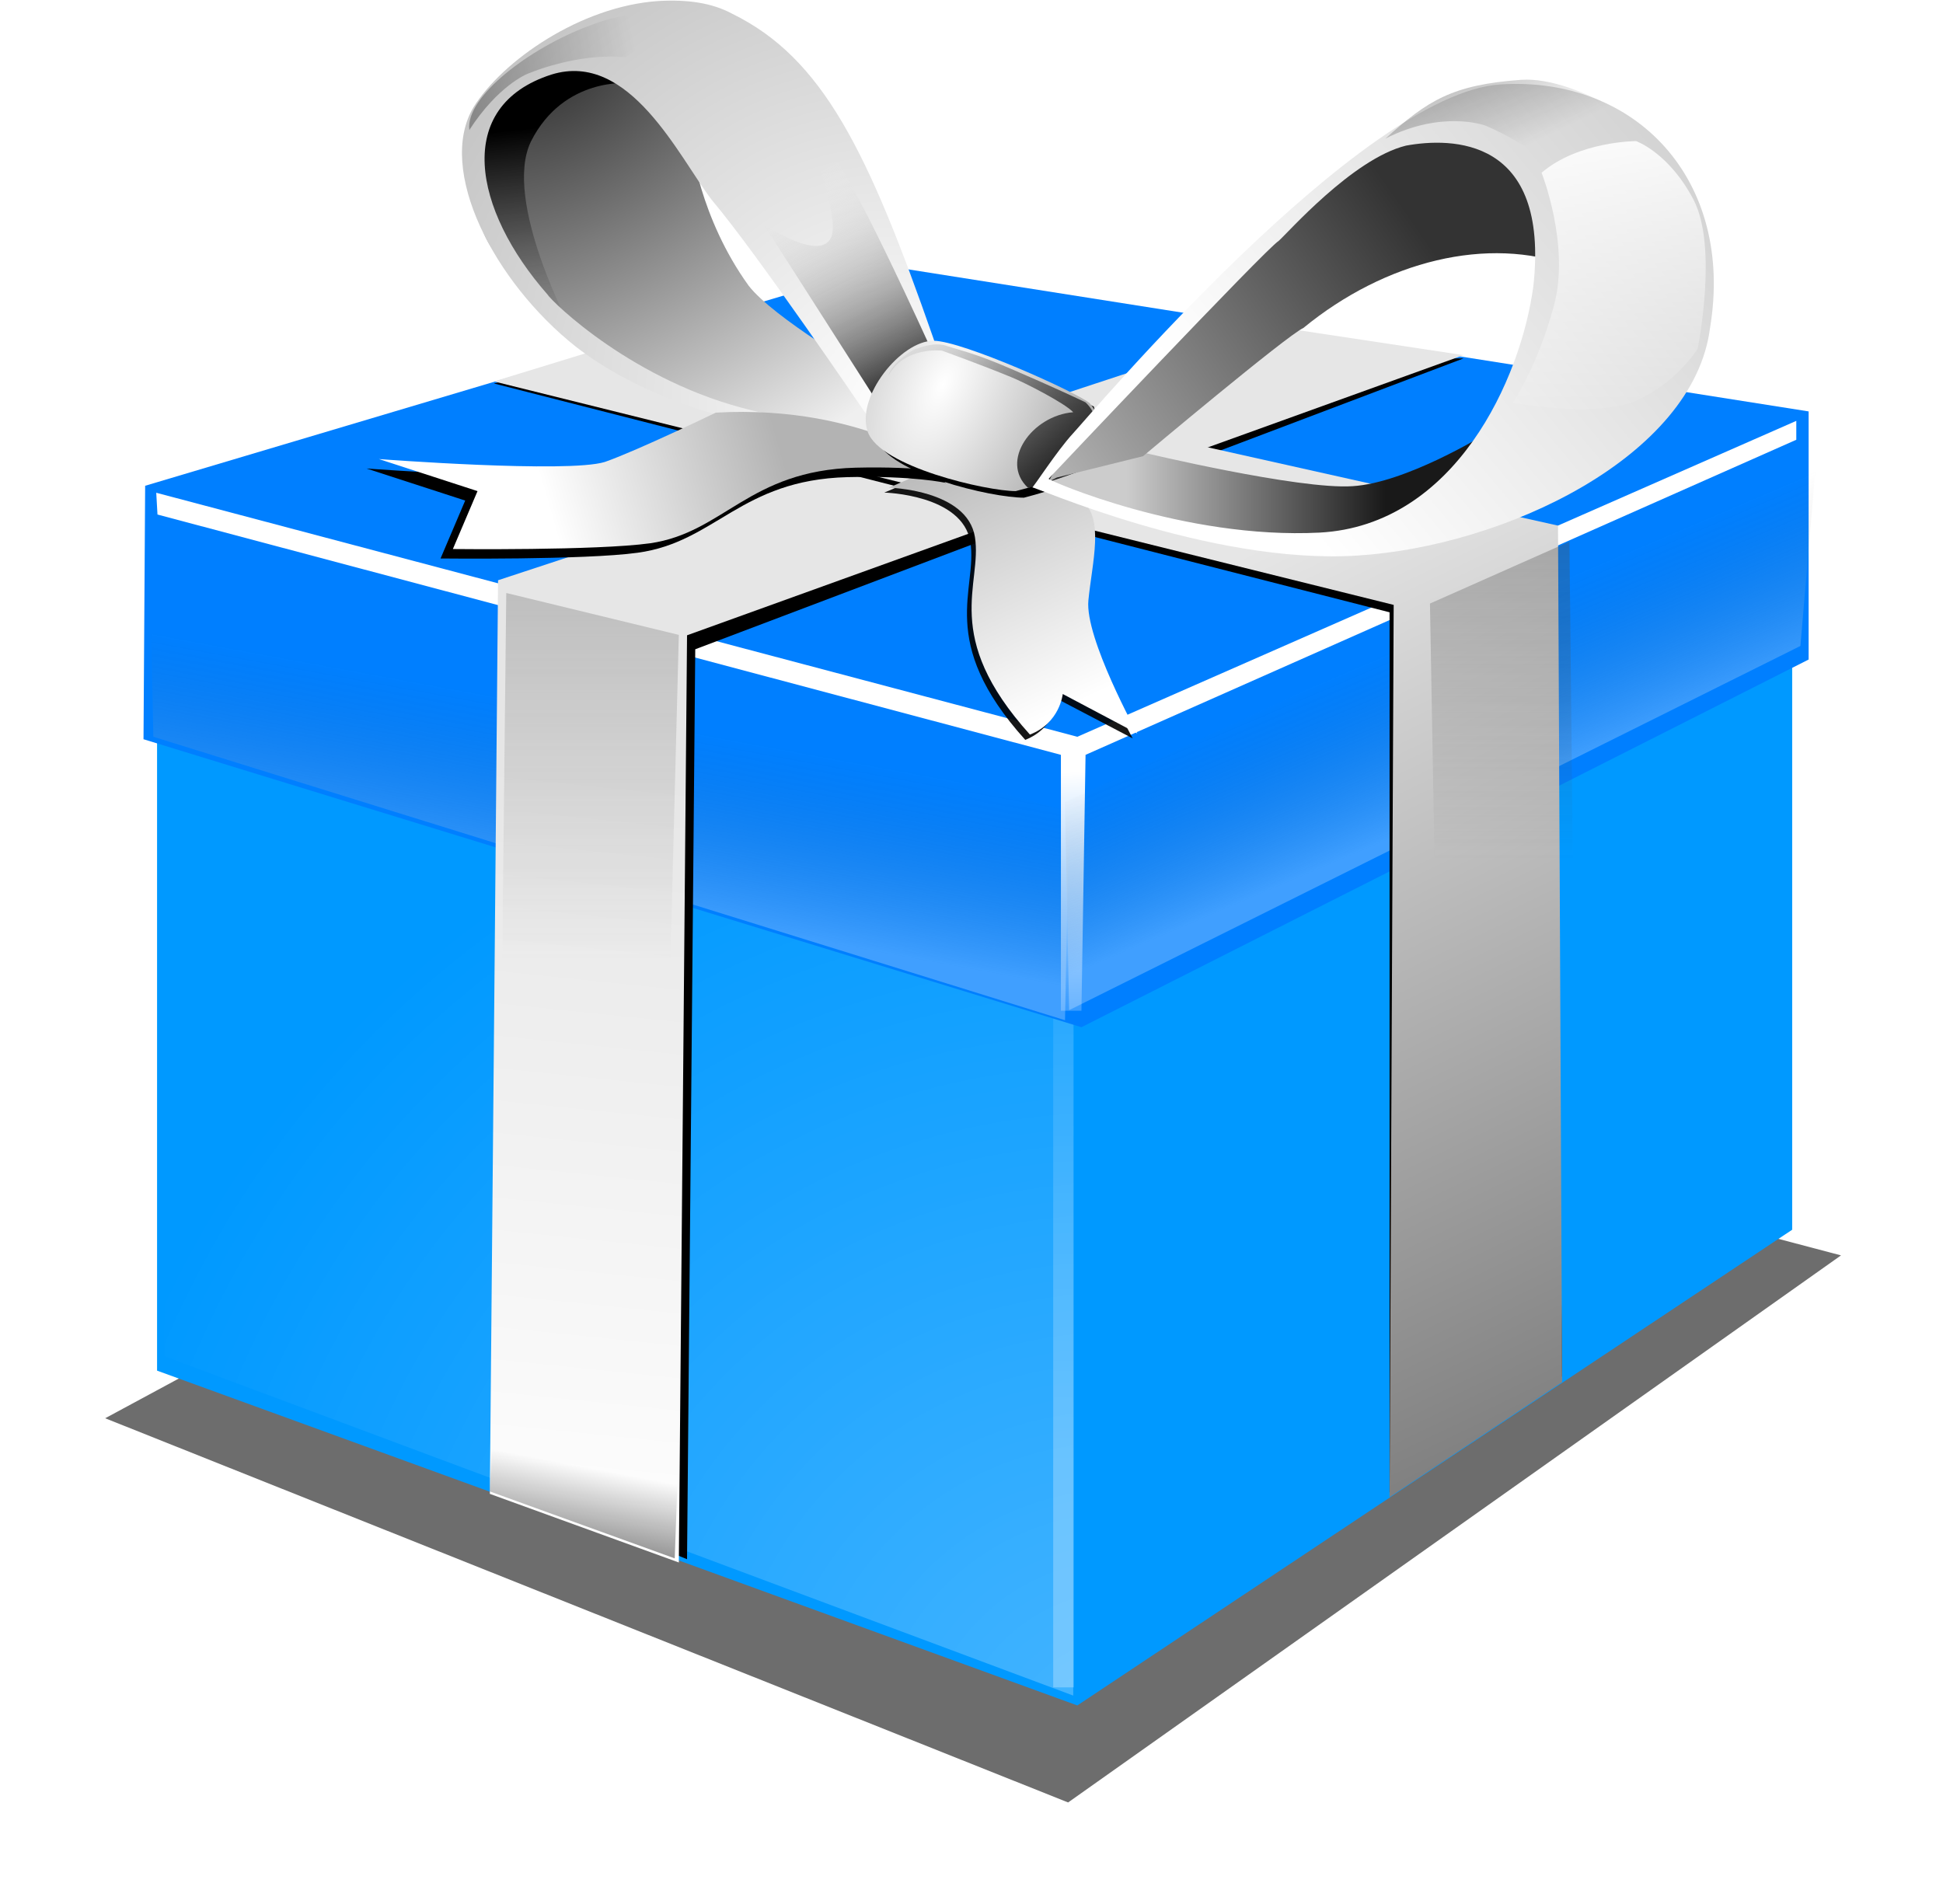 <?xml version="1.0" encoding="UTF-8" standalone="no"?>
<!-- Created with Inkscape (http://www.inkscape.org/) -->
<svg
    xmlns:inkscape="http://www.inkscape.org/namespaces/inkscape"
    xmlns:rdf="http://www.w3.org/1999/02/22-rdf-syntax-ns#"
    xmlns="http://www.w3.org/2000/svg"
    xmlns:sodipodi="http://sodipodi.sourceforge.net/DTD/sodipodi-0.dtd"
    xmlns:cc="http://creativecommons.org/ns#"
    xmlns:xlink="http://www.w3.org/1999/xlink"
    xmlns:dc="http://purl.org/dc/elements/1.1/"
    id="svg5520"
    sodipodi:docname="_svgclean2.svg"
    viewBox="0 0 748.04 733.17"
    sodipodi:version="0.32"
    version="1.1"
    inkscape:output_extension="org.inkscape.output.svg.inkscape"
    inkscape:version="0.48.3.1 r9886"
  >
  <defs
      id="defs5522"
    >
    <filter
        id="filter5389"
        inkscape:collect="always"
        color-interpolation-filters="sRGB"
      >
      <feGaussianBlur
          id="feGaussianBlur5391"
          stdDeviation="0.08"
          inkscape:collect="always"
      />
    </filter
    >
    <linearGradient
        id="linearGradient3217"
        y2="171.9"
        gradientUnits="userSpaceOnUse"
        x2="1032.4"
        y1="164.11"
        x1="1031.8"
        inkscape:collect="always"
      >
      <stop
          id="stop5295"
          style="stop-color:#ffffff"
          offset="0"
      />
      <stop
          id="stop5297"
          style="stop-color:#ffffff;stop-opacity:0"
          offset="1"
      />
    </linearGradient
    >
    <linearGradient
        id="linearGradient3215"
        y2="163.86"
        xlink:href="#linearGradient5119"
        gradientUnits="userSpaceOnUse"
        x2="1008.2"
        gradientTransform="translate(22.425 .718)"
        y1="161.72"
        x1="1006.5"
        inkscape:collect="always"
    />
    <filter
        id="filter5115"
        inkscape:collect="always"
        color-interpolation-filters="sRGB"
      >
      <feGaussianBlur
          id="feGaussianBlur5117"
          stdDeviation="0.07"
          inkscape:collect="always"
      />
    </filter
    >
    <linearGradient
        id="linearGradient5119"
        inkscape:collect="always"
      >
      <stop
          id="stop5121"
          style="stop-color:#000000"
          offset="0"
      />
      <stop
          id="stop5123"
          style="stop-color:#000000;stop-opacity:0"
          offset="1"
      />
    </linearGradient
    >
    <linearGradient
        id="linearGradient3213"
        y2="162.04"
        xlink:href="#linearGradient5119"
        gradientUnits="userSpaceOnUse"
        x2="1008.6"
        y1="162.97"
        x1="1004.5"
        inkscape:collect="always"
    />
    <linearGradient
        id="linearGradient3211"
        y2="174.4"
        gradientUnits="userSpaceOnUse"
        x2="1025.1"
        y1="164.83"
        x1="1036.5"
        inkscape:collect="always"
      >
      <stop
          id="stop4809"
          style="stop-color:#cccccc"
          offset="0"
      />
      <stop
          id="stop4811"
          style="stop-color:#ffffff"
          offset="1"
      />
    </linearGradient
    >
    <linearGradient
        id="linearGradient3209"
        y2="174.3"
        gradientUnits="userSpaceOnUse"
        x2="1017.1"
        y1="166.91"
        x1="1027.7"
        inkscape:collect="always"
      >
      <stop
          id="stop4817"
          style="stop-color:#333333"
          offset="0"
      />
      <stop
          id="stop4819"
          style="stop-color:#cccccc"
          offset="1"
      />
    </linearGradient
    >
    <filter
        id="filter5073"
        inkscape:collect="always"
        color-interpolation-filters="sRGB"
      >
      <feGaussianBlur
          id="feGaussianBlur5075"
          stdDeviation="0.053"
          inkscape:collect="always"
      />
    </filter
    >
    <linearGradient
        id="linearGradient3207"
        y2="169.45"
        gradientUnits="userSpaceOnUse"
        x2="1015.7"
        y1="174.22"
        x1="1019.5"
        inkscape:collect="always"
      >
      <stop
          id="stop4951"
          style="stop-color:#000000"
          offset="0"
      />
      <stop
          id="stop4953"
          style="stop-color:#000000;stop-opacity:0"
          offset="1"
      />
    </linearGradient
    >
    <linearGradient
        id="linearGradient3205"
        y2="173.07"
        gradientUnits="userSpaceOnUse"
        x2="1027"
        y1="173.07"
        x1="1020.7"
        inkscape:collect="always"
      >
      <stop
          id="stop5399"
          style="stop-color:#cccccc"
          offset="0"
      />
      <stop
          id="stop5401"
          style="stop-color:#191919"
          offset="1"
      />
    </linearGradient
    >
    <radialGradient
        id="radialGradient3203"
        gradientUnits="userSpaceOnUse"
        cy="205.93"
        cx="999.93"
        gradientTransform="matrix(3.54,1.639,-3.248,7.016,-1854.7,-2912.8)"
        r="2.865"
        inkscape:collect="always"
      >
      <stop
          id="stop4803"
          style="stop-color:#ffffff"
          offset="0"
      />
      <stop
          id="stop4805"
          style="stop-color:#000000"
          offset="1"
      />
    </radialGradient
    >
    <filter
        id="filter4943"
        inkscape:collect="always"
        color-interpolation-filters="sRGB"
      >
      <feGaussianBlur
          id="feGaussianBlur4945"
          stdDeviation="0.105"
          inkscape:collect="always"
      />
    </filter
    >
    <linearGradient
        id="linearGradient3201"
        y2="165.69"
        gradientUnits="userSpaceOnUse"
        x2="1013"
        y1="170.63"
        x1="1015.5"
        inkscape:collect="always"
      >
      <stop
          id="stop4893"
          style="stop-color:#333333"
          offset="0"
      />
      <stop
          id="stop4895"
          style="stop-color:#ffffff;stop-opacity:0"
          offset="1"
      />
    </linearGradient
    >
    <filter
        id="filter4875"
        inkscape:collect="always"
        color-interpolation-filters="sRGB"
      >
      <feGaussianBlur
          id="feGaussianBlur4877"
          stdDeviation="0.084"
          inkscape:collect="always"
      />
    </filter
    >
    <linearGradient
        id="linearGradient3199"
        y2="174.09"
        gradientUnits="userSpaceOnUse"
        x2="1006.7"
        y1="172.48"
        x1="1012.3"
        inkscape:collect="always"
      >
      <stop
          id="stop2957"
          style="stop-color:#b3b3b3"
          offset="0"
      />
      <stop
          id="stop2959"
          style="stop-color:#ffffff"
          offset="1"
      />
    </linearGradient
    >
    <radialGradient
        id="radialGradient3197"
        gradientUnits="userSpaceOnUse"
        cy="209.14"
        cx="990.44"
        gradientTransform="matrix(-1.821,-2.225,2.135,-1.747,2372.2,2740.6)"
        r="5.838"
        inkscape:collect="always"
      >
      <stop
          id="stop4206"
          style="stop-color:#ffffff"
          offset="0"
      />
      <stop
          id="stop4208"
          style="stop-color:#b3b3b3"
          offset="1"
      />
    </radialGradient
    >
    <filter
        id="filter5203"
        inkscape:collect="always"
        color-interpolation-filters="sRGB"
      >
      <feGaussianBlur
          id="feGaussianBlur5205"
          stdDeviation="0.149"
          inkscape:collect="always"
      />
    </filter
    >
    <linearGradient
        id="linearGradient3195"
        y2="164.62"
        gradientUnits="userSpaceOnUse"
        x2="1006.1"
        y1="170.13"
        x1="1006.7"
        inkscape:collect="always"
      >
      <stop
          id="stop5135"
          style="stop-color:#7f7f7f;stop-opacity:0"
          offset="0"
      />
      <stop
          id="stop5137"
          style="stop-color:#000000"
          offset="1"
      />
    </linearGradient
    >
    <filter
        id="filter4358"
        height="1.201"
        width="1.048"
        color-interpolation-filters="sRGB"
        y="-.1"
        x="-.024"
        inkscape:collect="always"
      >
      <feGaussianBlur
          id="feGaussianBlur4360"
          stdDeviation="0.14"
          inkscape:collect="always"
      />
    </filter
    >
    <linearGradient
        id="linearGradient3193"
        y2="213.36"
        gradientUnits="userSpaceOnUse"
        x2="1003"
        gradientTransform="translate(17.482,-35.69)"
        y1="206.81"
        x1="999.14"
        inkscape:collect="always"
      >
      <stop
          id="stop4364"
          style="stop-color:#b3b3b3"
          offset="0"
      />
      <stop
          id="stop4366"
          style="stop-color:#ffffff"
          offset="1"
      />
    </linearGradient
    >
    <filter
        id="filter4332"
        inkscape:collect="always"
        color-interpolation-filters="sRGB"
      >
      <feGaussianBlur
          id="feGaussianBlur4334"
          stdDeviation="0.08"
          inkscape:collect="always"
      />
    </filter
    >
    <linearGradient
        id="linearGradient3191"
        y2="220.49"
        xlink:href="#linearGradient3969"
        gradientUnits="userSpaceOnUse"
        x2="991.1"
        gradientTransform="translate(22.384 -.586)"
        y1="208.36"
        x1="991.1"
        inkscape:collect="always"
    />
    <linearGradient
        id="linearGradient3189"
        y2="232.99"
        gradientUnits="userSpaceOnUse"
        x2="991.81"
        gradientTransform="translate(16.514,-35.636)"
        y1="237.27"
        x1="990.99"
        inkscape:collect="always"
      >
      <stop
          id="stop4017"
          style="stop-color:#000000"
          offset="0"
      />
      <stop
          id="stop4019"
          style="stop-color:#000000;stop-opacity:0"
          offset="1"
      />
    </linearGradient
    >
    <filter
        id="filter4009"
        inkscape:collect="always"
        color-interpolation-filters="sRGB"
      >
      <feGaussianBlur
          id="feGaussianBlur4011"
          stdDeviation="0.151"
          inkscape:collect="always"
      />
    </filter
    >
    <linearGradient
        id="linearGradient3969"
        inkscape:collect="always"
      >
      <stop
          id="stop3971"
          style="stop-color:#4d4d4d"
          offset="0"
      />
      <stop
          id="stop3973"
          style="stop-color:#4d4d4d;stop-opacity:0"
          offset="1"
      />
    </linearGradient
    >
    <linearGradient
        id="linearGradient3187"
        y2="220.49"
        xlink:href="#linearGradient3969"
        gradientUnits="userSpaceOnUse"
        x2="991.1"
        gradientTransform="translate(16.514,-35.636)"
        y1="208.36"
        x1="991.1"
        inkscape:collect="always"
    />
    <radialGradient
        id="radialGradient3185"
        gradientUnits="userSpaceOnUse"
        cy="164.89"
        cx="1006.3"
        gradientTransform="matrix(.99 1.758 -2.708 1.524 456.92 -1857.2)"
        r="5.473"
        inkscape:collect="always"
      >
      <stop
          id="stop4825"
          style="stop-color:#333333"
          offset="0"
      />
      <stop
          id="stop4827"
          style="stop-color:#efefef"
          offset="1"
      />
    </radialGradient
    >
    <linearGradient
        id="linearGradient3183"
        y2="235.48"
        gradientUnits="userSpaceOnUse"
        x2="1020"
        gradientTransform="translate(16.514,-35.636)"
        y1="210.21"
        x1="1007.9"
        inkscape:collect="always"
      >
      <stop
          id="stop4306"
          style="stop-color:#e6e6e6"
          offset="0"
      />
      <stop
          id="stop4308"
          style="stop-color:#666666"
          offset="1"
      />
    </linearGradient
    >
    <filter
        id="filter3954"
        inkscape:collect="always"
        color-interpolation-filters="sRGB"
      >
      <feGaussianBlur
          id="feGaussianBlur3956"
          stdDeviation="0.146"
          inkscape:collect="always"
      />
    </filter
    >
    <linearGradient
        id="linearGradient3181"
        y2="214.7"
        xlink:href="#linearGradient4224"
        gradientUnits="userSpaceOnUse"
        x2="992.39"
        gradientTransform="translate(30.258,-36.49)"
        y1="219.12"
        x1="991.58"
        inkscape:collect="always"
    />
    <linearGradient
        id="linearGradient3179"
        y2="216.38"
        gradientUnits="userSpaceOnUse"
        x2="996.02"
        gradientTransform="translate(16.514,-35.636)"
        y1="235.88"
        x1="994.01"
        inkscape:collect="always"
      >
      <stop
          id="stop3960"
          style="stop-color:#ffffff"
          offset="0"
      />
      <stop
          id="stop3962"
          style="stop-color:#e6e6e6"
          offset="1"
      />
    </linearGradient
    >
    <filter
        id="filter3936"
        inkscape:collect="always"
        color-interpolation-filters="sRGB"
      >
      <feGaussianBlur
          id="feGaussianBlur3938"
          stdDeviation="0.191"
          inkscape:collect="always"
      />
    </filter
    >
    <filter
        id="filter3840"
        inkscape:collect="always"
        color-interpolation-filters="sRGB"
      >
      <feGaussianBlur
          id="feGaussianBlur3842"
          stdDeviation="0.291"
          inkscape:collect="always"
      />
    </filter
    >
    <linearGradient
        id="linearGradient3177"
        y2="223.38"
        xlink:href="#linearGradient3892"
        gradientUnits="userSpaceOnUse"
        x2="1003.1"
        gradientTransform="translate(16.514,-35.636)"
        y1="215.93"
        x1="1002.8"
        inkscape:collect="always"
    />
    <filter
        id="filter4286"
        inkscape:collect="always"
        color-interpolation-filters="sRGB"
      >
      <feGaussianBlur
          id="feGaussianBlur4288"
          stdDeviation="0.18"
          inkscape:collect="always"
      />
    </filter
    >
    <linearGradient
        id="linearGradient4224"
        inkscape:collect="always"
      >
      <stop
          id="stop4226"
          style="stop-color:#ffffff"
          offset="0"
      />
      <stop
          id="stop4228"
          style="stop-color:#4d4d4d;stop-opacity:0"
          offset="1"
      />
    </linearGradient
    >
    <linearGradient
        id="linearGradient3175"
        y2="214.7"
        xlink:href="#linearGradient4224"
        gradientUnits="userSpaceOnUse"
        x2="992.39"
        gradientTransform="translate(16.514,-35.636)"
        y1="219.12"
        x1="991.58"
        inkscape:collect="always"
    />
    <filter
        id="filter3888"
        height="1.049"
        width="2.454"
        color-interpolation-filters="sRGB"
        y="-.024"
        x="-.727"
        inkscape:collect="always"
      >
      <feGaussianBlur
          id="feGaussianBlur3890"
          stdDeviation="0.157"
          inkscape:collect="always"
      />
    </filter
    >
    <linearGradient
        id="linearGradient3892"
        inkscape:collect="always"
      >
      <stop
          id="stop3894"
          style="stop-color:#ffffff"
          offset="0"
      />
      <stop
          id="stop3896"
          style="stop-color:#ffffff;stop-opacity:0"
          offset="1"
      />
    </linearGradient
    >
    <linearGradient
        id="linearGradient3173"
        y2="218.97"
        xlink:href="#linearGradient3892"
        gradientUnits="userSpaceOnUse"
        x2="1002.9"
        y1="233.49"
        x1="1002.9"
        inkscape:collect="always"
    />
    <filter
        id="filter4049"
        inkscape:collect="always"
        color-interpolation-filters="sRGB"
      >
      <feGaussianBlur
          id="feGaussianBlur4051"
          stdDeviation="0.287"
          inkscape:collect="always"
      />
    </filter
    >
    <radialGradient
        id="radialGradient3171"
        gradientUnits="userSpaceOnUse"
        cy="238.35"
        cx="985.76"
        gradientTransform="matrix(1.164,-1.975,2.046,1.206,-614.23,1863.9)"
        r="11.035"
        inkscape:collect="always"
      >
      <stop
          id="stop4027"
          style="stop-color:#ffffff"
          offset="0"
      />
      <stop
          id="stop4029"
          style="stop-color:#ffffff;stop-opacity:0"
          offset="1"
      />
    </radialGradient
    >
    <filter
        id="filter4715"
        height="1.266"
        width="1.119"
        color-interpolation-filters="sRGB"
        y="-.133"
        x="-.06"
        inkscape:collect="always"
      >
      <feGaussianBlur
          id="feGaussianBlur4717"
          stdDeviation="2.386"
          inkscape:collect="always"
      />
    </filter
    >
  </defs
  >
  <sodipodi:namedview
      id="base"
      bordercolor="#666666"
      inkscape:pageshadow="2"
      inkscape:window-y="0"
      pagecolor="#ffffff"
      inkscape:window-height="645"
      inkscape:window-maximized="0"
      inkscape:zoom="0.35"
      inkscape:window-x="0"
      showgrid="false"
      borderopacity="1.0"
      inkscape:current-layer="layer1"
      inkscape:cx="370.04235"
      inkscape:cy="318.44535"
      inkscape:window-width="674"
      inkscape:pageopacity="0.0"
      inkscape:document-units="px"
  />
  <g
      id="layer1"
      inkscape:label="Camada 1"
      inkscape:groupmode="layer"
      transform="translate(20.042 -117.64)"
    >
    <g
        id="g5182"
        transform="matrix(7.343,0,0,7.343,-9410.7,-4258.5)"
      >
      <path
          id="path4665"
          style="opacity:.756;filter:url(#filter4715);fill-rule:evenodd;fill:#000000"
          d="m1281.8 669.91 53.2 20.64 42.7-29.39-53.2-13.65-42.7 22.4z"
          sodipodi:nodetypes="ccccc"
          inkscape:connector-curvature="0"
          transform="matrix(.949 0 0 .976 67.945 16.493)"
      />
      <g
          id="g3101"
          transform="matrix(2.154,0,0,2.154,-860.66,248.1)"
        >
        <g
            id="g3103"
          >
          <path
              id="path3105"
              inkscape:connector-curvature="0"
              sodipodi:nodetypes="ccccccc"
              style="fill-rule:evenodd;fill:#0099ff"
              d="m997.1 177.34v17.52l22.4 8.15 17.4-11.58v-16.64l-17.9 9.44-21.9-6.89z"
          />
          <path
              id="path3107"
              inkscape:connector-curvature="0"
              sodipodi:nodetypes="ccccc"
              style="opacity:.525;filter:url(#filter4049);fill-rule:evenodd;fill:url(#radialGradient3171)"
              d="m997.28 194.51 22.12 8.26v-17.07l-22.12-6.72v15.53z"
          />
          <rect
              id="rect3109"
              style="opacity:.522;filter:url(#filter3888);fill:url(#linearGradient3173)"
              transform="matrix(1.138,0,0,1.138,-122.16,-68.53)"
              height="15.805"
              width=".439"
              y="222.42"
              x="1002.7"
          />
          <path
              id="path3111"
              inkscape:connector-curvature="0"
              sodipodi:nodetypes="ccccccc"
              style="fill:#007fff"
              d="m1014.8 167.96 22.5 3.55v6.04l-17.7 8.95-22.83-7.01 0.04-6.17 17.99-5.36z"
          />
          <path
              id="path3113"
              inkscape:connector-curvature="0"
              sodipodi:nodetypes="ccccc"
              style="opacity:.5;filter:url(#filter4286);fill-rule:evenodd;fill:url(#linearGradient3175)"
              d="m996.92 175.07 0.09 4.36 22.19 6.9 0.1-5.08-22.38-6.18z"
          />
          <path
              id="path3115"
              inkscape:connector-curvature="0"
              sodipodi:nodetypes="cccccccccc"
              style="filter:url(#filter3840);fill-rule:evenodd;fill:url(#linearGradient3177)"
              d="m997.08 173.49 22.42 5.94 17.5-7.69v0.46l-17.3 7.67-0.1 6.23h-0.5v-6.23l-21.99-5.85-0.03-0.53z"
          />
          <path
              id="path3117"
              inkscape:connector-curvature="0"
              sodipodi:nodetypes="ccccccc"
              style="filter:url(#filter3936);fill-rule:evenodd;fill:#000000"
              d="m1023.9 170.19-18.3 5.78-0.2 21.61 4.6 1.87 0.2-22.15 18.7-7.08-5-0.03z"
          />
          <path
              id="path3119"
              inkscape:connector-curvature="0"
              sodipodi:nodetypes="ccccccc"
              style="fill-rule:evenodd;fill:url(#linearGradient3179)"
              d="m1024.2 169.43-18.8 6.19-0.2 22.24 4.6 1.67 0.2-22.57 18.9-6.82-4.7-0.71z"
          />
          <path
              id="path3121"
              style="opacity:.5;filter:url(#filter4286);fill-rule:evenodd;fill:url(#linearGradient3181)"
              d="m1014.7 176.33 0.4 4.61 17.8 4.54 0.1-5.09-18.3-4.06z"
              sodipodi:nodetypes="ccccc"
              inkscape:connector-curvature="0"
              transform="matrix(-1 .243 0 1 2052.2 -250.39)"
          />
          <path
              id="path3123"
              inkscape:connector-curvature="0"
              sodipodi:nodetypes="ccccccc"
              style="filter:url(#filter3954);fill-rule:evenodd;fill:#000000"
              d="m1005.3 170.83 21.8 5.57v21.42l4.2-2.82-0.2-20.54-21.6-4.75-4.2 1.12z"
          />
          <path
              id="path3125"
              inkscape:connector-curvature="0"
              sodipodi:nodetypes="ccccccc"
              style="fill-rule:evenodd;fill:url(#linearGradient3183)"
              d="m1005.3 170.78 21.9 5.44-0.1 21.72 4.2-2.8-0.1-20.85-21.6-4.83-4.3 1.32z"
          />
          <path
              id="path3127"
              inkscape:connector-curvature="0"
              sodipodi:nodetypes="csccssssscc"
              style="fill-rule:evenodd;fill:url(#radialGradient3185)"
              d="m1010.1 164.99s0.2 1.8 1.4 3.46c0.6 0.78 2.9 2.12 2.9 2.12l1.3 1.51s-1.3 0.43-2 0.35c-0.6-0.09-3.8-1.03-5-1.72s-3.4-3.13-3.5-3.69c-0.2-0.56-0.8-2.03-0.2-2.98 0.5-0.95 1.5-1.39 1.8-1.43 0.3-0.05 3.1 1.42 3.1 1.42l0.2 0.96z"
          />
          <path
              id="path3129"
              inkscape:connector-curvature="0"
              sodipodi:nodetypes="ccccc"
              style="opacity:.591;filter:url(#filter4009);fill-rule:evenodd;fill:url(#linearGradient3187)"
              d="m1005.6 175.93 4.2 1.02-0.3 11.59-4-3.55 0.1-9.06z"
          />
          <path
              id="path3131"
              inkscape:connector-curvature="0"
              sodipodi:nodetypes="ccccc"
              style="fill-rule:evenodd;fill:url(#linearGradient3189)"
              d="m1005.3 195.27-0.1 2.53 4.5 1.63 0.1-2.79-4.5-1.37z"
          />
          <path
              id="path3133"
              style="opacity:.674;filter:url(#filter4009);fill-rule:evenodd;fill:url(#linearGradient3191)"
              d="m1011.5 210.58 4.1 1.82-0.2 11.19-4-3.55 0.1-9.46z"
              sodipodi:nodetypes="ccccc"
              inkscape:connector-curvature="0"
              transform="matrix(-.828 0 0 .828 1869 .32)"
          />
          <g
              id="g3135"
              transform="matrix(.995 .097 -.097 .995 21.678 -97.313)"
            >
            <path
                id="path3137"
                inkscape:connector-curvature="0"
                sodipodi:nodetypes="cscccsscc"
                style="opacity:.953;filter:url(#filter4332);fill-rule:evenodd;fill:#000000"
                d="m1015 173.21s1.9-0.14 2.2 0.99-0.6 2.48 1.8 4.67c0.7-0.36 0.7-1.06 0.7-1.06l1.9 0.77s-1.5-2.19-1.5-3.11c0-0.91 0.2-2.05-0.4-2.4-0.7-0.35-3.8-0.35-3.8-0.35l-0.9 0.49z"
            />
            <path
                id="path3139"
                inkscape:connector-curvature="0"
                sodipodi:nodetypes="cscccsscc"
                style="fill-rule:evenodd;fill:url(#linearGradient3193)"
                d="m1015.1 173.08s1.9-0.14 2.2 0.99-0.6 2.47 1.8 4.66c0.7-0.35 0.7-1.06 0.7-1.06l1.9 0.78s-1.5-2.19-1.5-3.11 0.2-2.05-0.4-2.4c-0.7-0.36-3.8-0.36-3.8-0.36l-0.9 0.5z"
            />
          </g
          >
          <path
              id="path3141"
              inkscape:connector-curvature="0"
              sodipodi:nodetypes="cscccsscc"
              style="filter:url(#filter4358);fill-rule:evenodd;fill:#000000"
              d="m1010.4 171.77s-1.8 0.92-2.7 1.2c-0.8 0.28-5.5-0.07-5.5-0.07l2.4 0.78-0.6 1.41s3.5 0.04 4.8-0.14c1.9-0.26 2.5-1.77 5.1-1.84 1.6-0.04 2.4 0.14 2.4 0.14s-2.1-1.69-5.9-1.48z"
          />
          <path
              id="path3143"
              inkscape:connector-curvature="0"
              sodipodi:nodetypes="cssscsc"
              style="filter:url(#filter5203);fill-rule:evenodd;fill:url(#linearGradient3195)"
              d="m1008.6 163.52s-1.1-0.63-1.5-0.63c-0.5 0-2 0.58-2.1 1.36-0.2 0.79-0.4 2.42 0.3 3.36 0.8 0.95 1.9 1.94 1.9 1.94s-1.7-3.16-1-4.61c0.8-1.59 2.4-1.42 2.4-1.42z"
          />
          <path
              id="path3145"
              inkscape:connector-curvature="0"
              sodipodi:nodetypes="csssssccsccscc"
              style="fill-rule:evenodd;fill:url(#radialGradient3197)"
              d="m1009.3 161.52c-1.9 0.13-3.8 1.46-4.5 2.59-0.9 1.52 0.5 4.25 2.5 5.83 2.8 2.16 7 2.24 7 2.24 0-0.07 2.8 0.76 1.7-2.44-1.6-4.59-2.7-6.83-4.9-7.91-0.5-0.27-1.1-0.35-1.8-0.31zm-2.6 1.79c1.9-0.59 3.1 2 3.9 3.05 1.1 1.3 3.7 5.13 3.7 5.13l0.5 0.69s-0.3 0-3.2-0.69-4.9-2.66-5-2.83c-1.8-2.05-2.3-4.58 0.1-5.35z"
          />
          <path
              id="path3147"
              inkscape:connector-curvature="0"
              sodipodi:nodetypes="cscccsscc"
              style="fill-rule:evenodd;fill:url(#linearGradient3199)"
              d="m1010.7 171.54s-1.9 0.92-2.7 1.2c-0.9 0.28-5.5-0.07-5.5-0.07l2.4 0.78-0.6 1.41s3.5 0.04 4.8-0.14c1.8-0.26 2.4-1.77 5-1.84 1.6-0.04 2.4 0.14 2.4 0.14s-2.1-1.69-5.8-1.48z"
          />
          <path
              id="path3149"
              inkscape:connector-curvature="0"
              sodipodi:nodetypes="cssccc"
              style="filter:url(#filter4875);fill-rule:evenodd;fill:#000000"
              d="m1019.9 171.39s-3.1-1.43-3.8-1.43-1.9 1.37-1.5 2.21c0.3 0.85 2.8 1.44 3.6 1.44 0.7-0.18 1.3-0.4 2-0.72 0-0.45-0.3-1.5-0.3-1.5z"
          />
          <path
              id="path3151"
              style="filter:url(#filter4943);fill-rule:evenodd;fill:url(#linearGradient3201)"
              inkscape:connector-curvature="0"
              d="m1011.9 167.01 2.8 4.38 1.4-1.04s-1.4-3.13-2.2-4.52-1.3-2.02-1.3-2.02 1.2 2.92 0.9 3.48-1.5-0.28-1.6-0.28z"
          />
          <path
              id="path3153"
              inkscape:connector-curvature="0"
              sodipodi:nodetypes="cssccc"
              style="fill-rule:evenodd;fill:url(#radialGradient3203)"
              d="m1019.8 171.31c-0.3-0.26-3.1-1.52-3.8-1.52-0.8 0-1.9 1.37-1.6 2.22s2.9 1.44 3.6 1.44c0.7-0.18 1.4-0.4 2.1-0.72 0-0.46 0.1-0.97-0.3-1.42z"
          />
          <path
              id="path3155"
              inkscape:connector-curvature="0"
              sodipodi:nodetypes="cssscsccc"
              style="fill-rule:evenodd;fill:url(#linearGradient3205)"
              d="m1018.6 173.42s2.3 0.82 3.7 1.04 4.2 0.69 4.9 0.43c0.6-0.26 4.4-1.04 4.9-1.86 0.6-0.82-2.7-0.95-2.7-0.95s-1.9 1.17-3.2 1.25c-1.3 0.09-5.1-0.82-5.1-0.82l-2.4 0.65-0.1 0.26z"
          />
          <path
              id="path3157"
              inkscape:connector-curvature="0"
              sodipodi:nodetypes="csscccccccc"
              style="filter:url(#filter5073);fill-rule:evenodd;fill:url(#linearGradient3207)"
              d="m1015.6 169.98s0.4-0.17 0.7-0.07c0.4 0.13 0.7 0.18 1.6 0.57 1 0.43 1.7 0.76 1.8 0.81 0.5 0.48 0.1 0.98 0.2 1.54-0.4 0.17-1.4 0.51-1.6 0.54-0.7-0.65 0.1-1.76 1.1-1.84-0.2-0.22-1.2-0.73-1.5-0.85-0.8-0.33-1.7-0.65-1.7-0.65s-0.9-0.11-1.3 0.61c0.1-0.36 0.7-0.7 0.7-0.66z"
          />
          <g
              id="g3159"
            >
            <path
                id="path3161"
                inkscape:connector-curvature="0"
                sodipodi:nodetypes="ccccscscccc"
                style="fill-rule:evenodd;fill:url(#linearGradient3209)"
                d="m1019 173.12 2.1-0.52s3.5-2.94 3.9-3.12c2-1.64 4.5-2.25 6.5-1.51 0 0-0.2-2.64-0.9-2.98-0.7-0.35-2.6-0.61-2.6-0.61s-2.6 1.73-2.9 2.03-4.7 4.63-4.7 4.63l-1.3 1.62-0.3 0.56 0.2-0.1z"
            />
            <path
                id="path3163"
                inkscape:connector-curvature="0"
                sodipodi:nodetypes="cscssccssssc"
                style="fill-rule:evenodd;fill:url(#linearGradient3211)"
                d="m1029.8 163.55c-3.4 0.22-10 8.06-10.4 8.49s-1 1.37-1 1.32 4.3 1.88 7.9 1.66 8.2-2.41 8.6-5.54c0.6-3.6-1.8-6.14-5.1-5.93zm-2.3 1.49c1.1-0.2 3.5-0.22 3.1 3.42-0.3 2.25-1.9 5.82-5.2 6-3.3 0.17-6.6-1.27-6.6-1.31 0 0 5.3-5.61 5.6-5.79 0.2-0.17 1.8-2 3.1-2.32z"
            />
          </g
          >
          <path
              id="path3165"
              inkscape:connector-curvature="0"
              sodipodi:nodetypes="cscccc"
              style="opacity:.558;filter:url(#filter5115);fill-rule:evenodd;fill:url(#linearGradient3213)"
              d="m1004.7 164.66c-0.1-0.82 1.5-2.01 2.9-2.53 1.3-0.53 3-0.36 3-0.36s-1.5 0.67-2.1 1.12c-1.2-0.12-2.4 0.41-2.4 0.41s-0.7 0.28-1.4 1.36z"
          />
          <path
              id="path3167"
              style="opacity:.558;filter:url(#filter5115);fill-rule:evenodd;fill:url(#linearGradient3215)"
              d="m1026.8 165.52c0.8-1.14 1.3-1.64 2.9-2.13 1.4-0.42 3.8 0.67 3.8 0.67s-1.3 1.37-1.9 1.83c-0.7-0.94-2.5-1.22-2.5-1.22s-1.1-0.15-2.3 0.85z"
              sodipodi:nodetypes="cscccc"
              inkscape:transform-center-y="-0.94061226"
              transform="matrix(.975 .223 -.223 .975 62.78 -225.49)"
              inkscape:connector-curvature="0"
          />
          <path
              id="path3169"
              style="filter:url(#filter5389);fill-rule:evenodd;fill:url(#linearGradient3217)"
              inkscape:connector-curvature="0"
              d="m1030.8 165.7s0.7 1.76 0.3 3.24-1 2.36-1 2.36 2 0.38 3-0.05c1-0.44 1.5-1.27 1.5-1.27s0.5-2.47-0.1-3.62-1.4-1.43-1.4-1.43-1.4 0-2.3 0.77z"
          />
        </g
        >
      </g
      >
    </g
    >
  </g
  >
</svg
>

